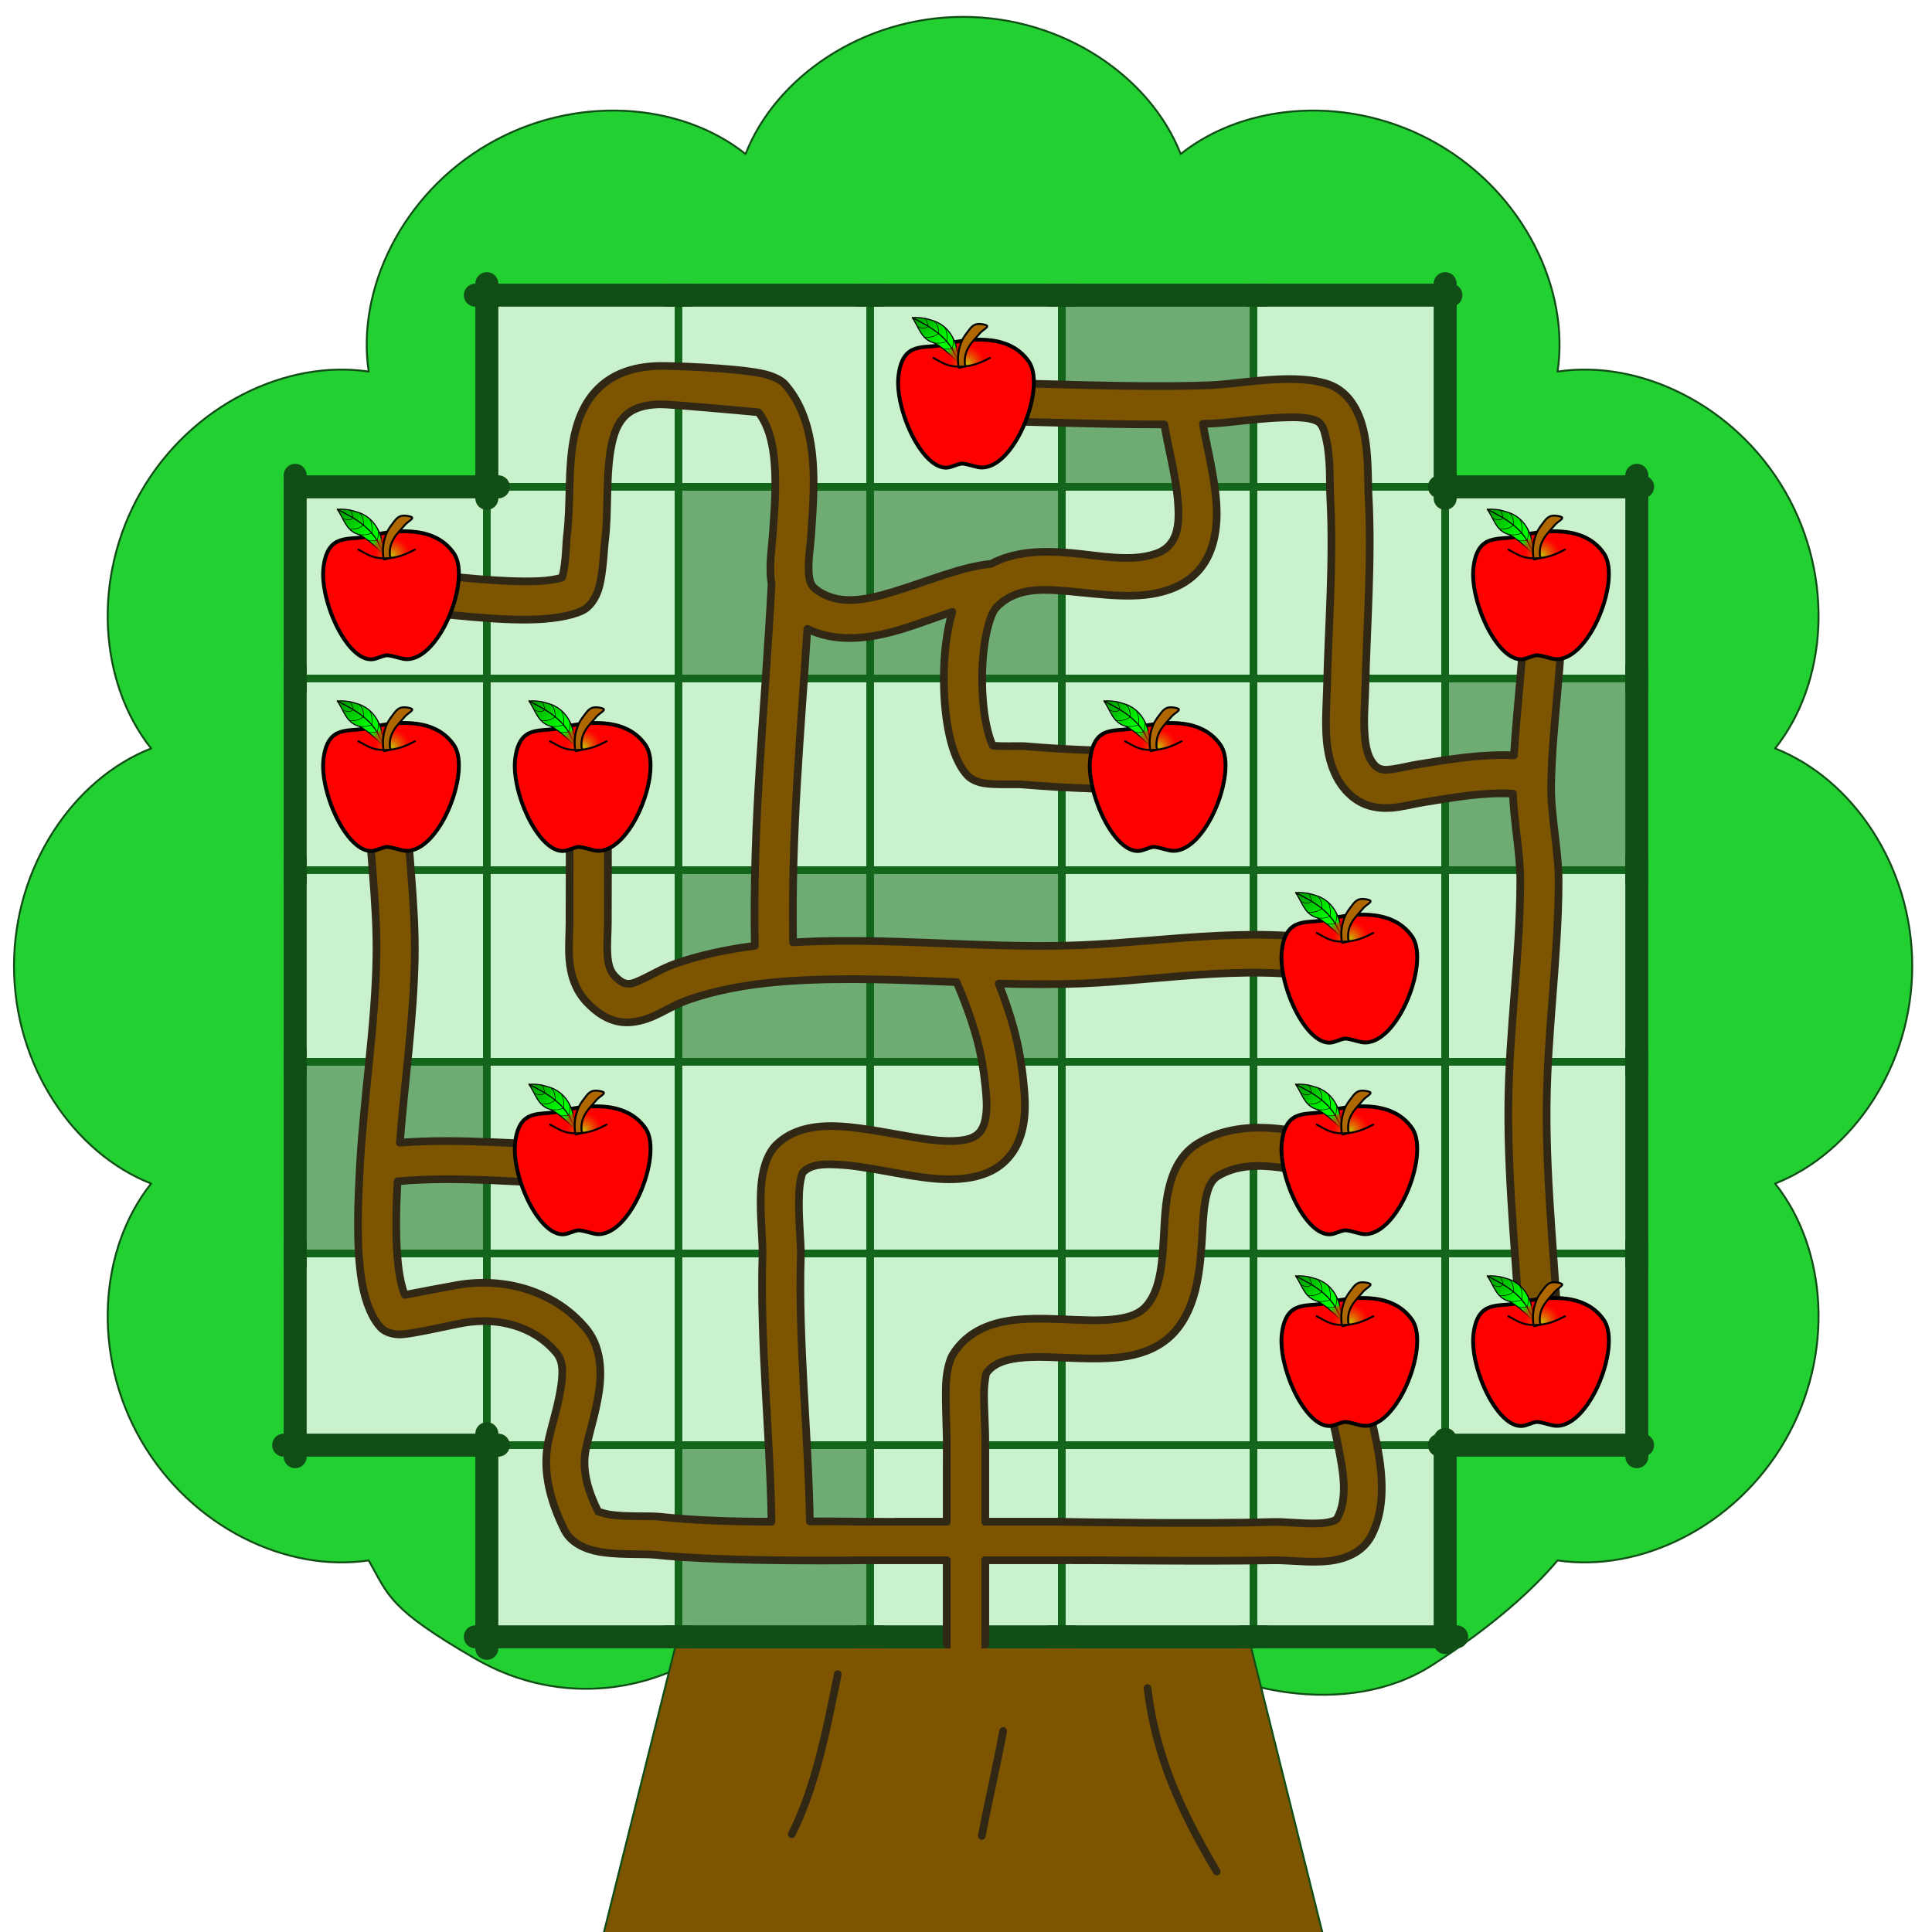 <?xml version="1.0" encoding="UTF-8" standalone="no"?> <svg xmlns="http://www.w3.org/2000/svg" xmlns:xlink="http://www.w3.org/1999/xlink" xmlns:serif="http://www.serif.com/" width="100%" height="100%" viewBox="0 0 504 504" version="1.1" xml:space="preserve" style="fill-rule:evenodd;clip-rule:evenodd;stroke-linecap:round;stroke-linejoin:round;stroke-miterlimit:1.5;"><rect id="Artboard1" x="0" y="0" width="504" height="504" style="fill:none;"></rect><clipPath id="_clip1"><rect x="0" y="0" width="504" height="504"></rect></clipPath><g clip-path="url(#_clip1)"><path d="M194.493,40.179c7.88,-20.102 30.609,-35.776 56.757,-35.776c26.148,-0 48.877,15.674 56.757,35.776c16.876,-13.468 44.397,-15.679 67.042,-2.605c22.645,13.074 34.491,38.014 31.265,59.362c21.348,-3.226 46.288,8.62 59.362,31.265c13.074,22.645 10.863,50.166 -2.605,67.042c20.102,7.88 35.776,30.609 35.776,56.757c0,26.148 -15.674,48.877 -35.776,56.757c13.468,16.876 15.679,44.397 2.605,67.042c-13.074,22.645 -38.014,34.491 -59.362,31.265c-5.916,7.068 -16.202,16.712 -32.705,27.329c-21.991,14.148 -54.446,6.992 -71.321,-6.476c-7.881,20.101 -30.61,35.776 -56.758,35.776c-26.148,0 -48.877,-15.675 -56.757,-35.776c-16.875,13.468 -42.128,17.862 -64.773,4.788c-22.645,-13.074 -22.648,-16.51 -27.814,-25.641c-21.348,3.226 -46.288,-8.62 -59.362,-31.265c-13.074,-22.645 -10.863,-50.166 2.605,-67.042c-20.102,-7.88 -35.776,-30.609 -35.776,-56.757c-0,-26.148 15.674,-48.877 35.776,-56.757c-13.468,-16.876 -15.679,-44.397 -2.605,-67.042c13.074,-22.645 38.014,-34.491 59.362,-31.265c-3.226,-21.348 8.62,-46.288 31.265,-59.362c22.645,-13.074 50.166,-10.863 67.042,2.605Z" style="fill:#22d032;stroke:#104e16;stroke-width:0.5px;"></path><path d="M350.5,526.25l-198.5,-0l49.625,-198.5l99.25,0l49.625,198.5Z" style="fill:#7d5400;"></path><clipPath id="_clip2"><path d="M350.5,526.25l-198.5,-0l49.625,-198.5l99.25,0l49.625,198.5Z"></path></clipPath><g clip-path="url(#_clip2)"><path d="M218.544,436.759c-2.706,13.488 -5.728,29.378 -12,41.743" style="fill:none;stroke:#302715;stroke-width:2px;"></path><path d="M299.351,440.354c2.191,18.252 8.915,32.404 18.049,47.866" style="fill:none;stroke:#302715;stroke-width:2px;"></path><path d="M261.695,451.557c-1.679,9.161 -3.858,18.211 -5.564,27.37" style="fill:none;stroke:#302715;stroke-width:2px;"></path></g><path d="M350.5,526.25l-198.5,-0l49.625,-198.5l99.25,0l49.625,198.5Z" style="fill:none;stroke:#104e16;stroke-width:0.5px;"></path><g id="Tree-Grid-7x7" serif:id="Tree Grid 7x7"><g id="Grid"><rect x="77" y="127" width="50" height="50" style="fill:#c9f1cc;fill-rule:nonzero;stroke:#12651a;stroke-width:2px;stroke-linecap:butt;stroke-linejoin:miter;stroke-miterlimit:10;"></rect><rect x="77" y="177" width="50" height="50" style="fill:#c9f1cc;fill-rule:nonzero;stroke:#12651a;stroke-width:2px;stroke-linecap:butt;stroke-linejoin:miter;stroke-miterlimit:10;"></rect><rect x="77" y="227" width="50" height="50" style="fill:#c9f1cc;fill-rule:nonzero;stroke:#12651a;stroke-width:2px;stroke-linecap:butt;stroke-linejoin:miter;stroke-miterlimit:10;"></rect><rect x="77" y="277" width="50" height="50" style="fill:#6eac73;fill-rule:nonzero;stroke:#12651a;stroke-width:2px;stroke-linecap:butt;stroke-linejoin:miter;stroke-miterlimit:10;"></rect><rect x="77" y="327" width="50" height="50" style="fill:#c9f1cc;fill-rule:nonzero;stroke:#12651a;stroke-width:2px;stroke-linecap:butt;stroke-linejoin:miter;stroke-miterlimit:10;"></rect><rect x="127" y="77" width="50" height="50" style="fill:#c9f1cc;fill-rule:nonzero;stroke:#12651a;stroke-width:2px;stroke-linecap:butt;stroke-linejoin:miter;stroke-miterlimit:10;"></rect><rect x="127" y="127" width="50" height="50" style="fill:#c9f1cc;fill-rule:nonzero;stroke:#12651a;stroke-width:2px;stroke-linecap:butt;stroke-linejoin:miter;stroke-miterlimit:10;"></rect><rect x="127" y="177" width="50" height="50" style="fill:#c9f1cc;fill-rule:nonzero;stroke:#12651a;stroke-width:2px;stroke-linecap:butt;stroke-linejoin:miter;stroke-miterlimit:10;"></rect><rect x="127" y="227" width="50" height="50" style="fill:#c9f1cc;fill-rule:nonzero;stroke:#12651a;stroke-width:2px;stroke-linecap:butt;stroke-linejoin:miter;stroke-miterlimit:10;"></rect><rect x="127" y="277" width="50" height="50" style="fill:#c9f1cc;fill-rule:nonzero;stroke:#12651a;stroke-width:2px;stroke-linecap:butt;stroke-linejoin:miter;stroke-miterlimit:10;"></rect><rect x="127" y="327" width="50" height="50" style="fill:#c9f1cc;fill-rule:nonzero;stroke:#12651a;stroke-width:2px;stroke-linecap:butt;stroke-linejoin:miter;stroke-miterlimit:10;"></rect><rect x="127" y="377" width="50" height="50" style="fill:#c9f1cc;fill-rule:nonzero;stroke:#12651a;stroke-width:2px;stroke-linecap:butt;stroke-linejoin:miter;stroke-miterlimit:10;"></rect><rect x="177" y="77" width="50" height="50" style="fill:#c9f1cc;fill-rule:nonzero;stroke:#12651a;stroke-width:2px;stroke-linecap:butt;stroke-linejoin:miter;stroke-miterlimit:10;"></rect><rect x="177" y="127" width="50" height="50" style="fill:#6eac73;fill-rule:nonzero;stroke:#12651a;stroke-width:2px;stroke-linecap:butt;stroke-linejoin:miter;stroke-miterlimit:10;"></rect><rect x="177" y="177" width="50" height="50" style="fill:#c9f1cc;fill-rule:nonzero;stroke:#12651a;stroke-width:2px;stroke-linecap:butt;stroke-linejoin:miter;stroke-miterlimit:10;"></rect><rect x="177" y="227" width="50" height="50" style="fill:#6eac73;fill-rule:nonzero;stroke:#12651a;stroke-width:2px;stroke-linecap:butt;stroke-linejoin:miter;stroke-miterlimit:10;"></rect><rect x="177" y="277" width="50" height="50" style="fill:#c9f1cc;fill-rule:nonzero;stroke:#12651a;stroke-width:2px;stroke-linecap:butt;stroke-linejoin:miter;stroke-miterlimit:10;"></rect><rect x="177" y="327" width="50" height="50" style="fill:#c9f1cc;fill-rule:nonzero;stroke:#12651a;stroke-width:2px;stroke-linecap:butt;stroke-linejoin:miter;stroke-miterlimit:10;"></rect><rect x="177" y="377" width="50" height="50" style="fill:#6eac73;fill-rule:nonzero;stroke:#12651a;stroke-width:2px;stroke-linecap:butt;stroke-linejoin:miter;stroke-miterlimit:10;"></rect><rect x="227" y="77" width="50" height="50" style="fill:#c9f1cc;fill-rule:nonzero;stroke:#12651a;stroke-width:2px;stroke-linecap:butt;stroke-linejoin:miter;stroke-miterlimit:10;"></rect><rect x="227" y="127" width="50" height="50" style="fill:#6eac73;fill-rule:nonzero;stroke:#12651a;stroke-width:2px;stroke-linecap:butt;stroke-linejoin:miter;stroke-miterlimit:10;"></rect><rect x="227" y="177" width="50" height="50" style="fill:#c9f1cc;fill-rule:nonzero;stroke:#12651a;stroke-width:2px;stroke-linecap:butt;stroke-linejoin:miter;stroke-miterlimit:10;"></rect><rect x="227" y="227" width="50" height="50" style="fill:#6eac73;fill-rule:nonzero;stroke:#12651a;stroke-width:2px;stroke-linecap:butt;stroke-linejoin:miter;stroke-miterlimit:10;"></rect><rect x="227" y="277" width="50" height="50" style="fill:#c9f1cc;fill-rule:nonzero;stroke:#12651a;stroke-width:2px;stroke-linecap:butt;stroke-linejoin:miter;stroke-miterlimit:10;"></rect><rect x="227" y="327" width="50" height="50" style="fill:#c9f1cc;fill-rule:nonzero;stroke:#12651a;stroke-width:2px;stroke-linecap:butt;stroke-linejoin:miter;stroke-miterlimit:10;"></rect><rect x="227" y="377" width="50" height="50" style="fill:#c9f1cc;fill-rule:nonzero;stroke:#12651a;stroke-width:2px;stroke-linecap:butt;stroke-linejoin:miter;stroke-miterlimit:10;"></rect><rect x="277" y="77" width="50" height="50" style="fill:#6eac73;fill-rule:nonzero;stroke:#12651a;stroke-width:2px;stroke-linecap:butt;stroke-linejoin:miter;stroke-miterlimit:10;"></rect><rect x="277" y="127" width="50" height="50" style="fill:#c9f1cc;fill-rule:nonzero;stroke:#12651a;stroke-width:2px;stroke-linecap:butt;stroke-linejoin:miter;stroke-miterlimit:10;"></rect><rect x="277" y="177" width="50" height="50" style="fill:#c9f1cc;fill-rule:nonzero;stroke:#12651a;stroke-width:2px;stroke-linecap:butt;stroke-linejoin:miter;stroke-miterlimit:10;"></rect><rect x="277" y="227" width="50" height="50" style="fill:#c9f1cc;fill-rule:nonzero;stroke:#12651a;stroke-width:2px;stroke-linecap:butt;stroke-linejoin:miter;stroke-miterlimit:10;"></rect><rect x="277" y="277" width="50" height="50" style="fill:#c9f1cc;fill-rule:nonzero;stroke:#12651a;stroke-width:2px;stroke-linecap:butt;stroke-linejoin:miter;stroke-miterlimit:10;"></rect><rect x="277" y="327" width="50" height="50" style="fill:#c9f1cc;fill-rule:nonzero;stroke:#12651a;stroke-width:2px;stroke-linecap:butt;stroke-linejoin:miter;stroke-miterlimit:10;"></rect><rect x="277" y="377" width="50" height="50" style="fill:#c9f1cc;fill-rule:nonzero;stroke:#12651a;stroke-width:2px;stroke-linecap:butt;stroke-linejoin:miter;stroke-miterlimit:10;"></rect><rect x="327" y="77" width="50" height="50" style="fill:#c9f1cc;fill-rule:nonzero;stroke:#12651a;stroke-width:2px;stroke-linecap:butt;stroke-linejoin:miter;stroke-miterlimit:10;"></rect><rect x="327" y="127" width="50" height="50" style="fill:#c9f1cc;fill-rule:nonzero;stroke:#12651a;stroke-width:2px;stroke-linecap:butt;stroke-linejoin:miter;stroke-miterlimit:10;"></rect><rect x="327" y="177" width="50" height="50" style="fill:#c9f1cc;fill-rule:nonzero;stroke:#12651a;stroke-width:2px;stroke-linecap:butt;stroke-linejoin:miter;stroke-miterlimit:10;"></rect><rect x="327" y="227" width="50" height="50" style="fill:#c9f1cc;fill-rule:nonzero;stroke:#12651a;stroke-width:2px;stroke-linecap:butt;stroke-linejoin:miter;stroke-miterlimit:10;"></rect><rect x="327" y="277" width="50" height="50" style="fill:#c9f1cc;fill-rule:nonzero;stroke:#12651a;stroke-width:2px;stroke-linecap:butt;stroke-linejoin:miter;stroke-miterlimit:10;"></rect><rect x="327" y="327" width="50" height="50" style="fill:#c9f1cc;fill-rule:nonzero;stroke:#12651a;stroke-width:2px;stroke-linecap:butt;stroke-linejoin:miter;stroke-miterlimit:10;"></rect><rect x="327" y="377" width="50" height="50" style="fill:#c9f1cc;fill-rule:nonzero;stroke:#12651a;stroke-width:2px;stroke-linecap:butt;stroke-linejoin:miter;stroke-miterlimit:10;"></rect><rect x="377" y="127" width="50" height="50" style="fill:#c9f1cc;fill-rule:nonzero;stroke:#12651a;stroke-width:2px;stroke-linecap:butt;stroke-linejoin:miter;stroke-miterlimit:10;"></rect><rect x="377" y="177" width="50" height="50" style="fill:#6eac73;fill-rule:nonzero;stroke:#12651a;stroke-width:2px;stroke-linecap:butt;stroke-linejoin:miter;stroke-miterlimit:10;"></rect><rect x="377" y="227" width="50" height="50" style="fill:#c9f1cc;fill-rule:nonzero;stroke:#12651a;stroke-width:2px;stroke-linecap:butt;stroke-linejoin:miter;stroke-miterlimit:10;"></rect><rect x="377" y="277" width="50" height="50" style="fill:#c9f1cc;fill-rule:nonzero;stroke:#12651a;stroke-width:2px;stroke-linecap:butt;stroke-linejoin:miter;stroke-miterlimit:10;"></rect><rect x="377" y="327" width="50" height="50" style="fill:#c9f1cc;fill-rule:nonzero;stroke:#12651a;stroke-width:2px;stroke-linecap:butt;stroke-linejoin:miter;stroke-miterlimit:10;"></rect></g><g id="Border"><path d="M77,174l0,56" style="fill:none;fill-rule:nonzero;stroke:#104e16;stroke-width:6px;stroke-linecap:butt;stroke-linejoin:miter;stroke-miterlimit:10;"></path><path d="M127,374l0,56" style="fill:none;fill-rule:nonzero;stroke:#104e16;stroke-width:6px;stroke-linecap:butt;stroke-linejoin:miter;stroke-miterlimit:10;"></path><path d="M77,124l0,56" style="fill:none;fill-rule:nonzero;stroke:#104e16;stroke-width:6px;stroke-linecap:butt;stroke-linejoin:miter;stroke-miterlimit:10;"></path><path d="M77,224l0,56" style="fill:none;fill-rule:nonzero;stroke:#104e16;stroke-width:6px;stroke-linecap:butt;stroke-linejoin:miter;stroke-miterlimit:10;"></path><path d="M127,74l-0,56" style="fill:none;fill-rule:nonzero;stroke:#104e16;stroke-width:6px;stroke-linecap:butt;stroke-linejoin:miter;stroke-miterlimit:10;"></path><path d="M377,375.5l-0,53" style="fill:none;fill-rule:nonzero;stroke:#104e16;stroke-width:6px;stroke-linecap:butt;stroke-linejoin:miter;stroke-miterlimit:10;"></path><path d="M427,124l-0,56" style="fill:none;fill-rule:nonzero;stroke:#104e16;stroke-width:6px;stroke-linecap:butt;stroke-linejoin:miter;stroke-miterlimit:10;"></path><path d="M427,224l-0,56" style="fill:none;fill-rule:nonzero;stroke:#104e16;stroke-width:6px;stroke-linecap:butt;stroke-linejoin:miter;stroke-miterlimit:10;"></path><path d="M77,274l0,56" style="fill:none;fill-rule:nonzero;stroke:#104e16;stroke-width:6px;stroke-linecap:butt;stroke-linejoin:miter;stroke-miterlimit:10;"></path><path d="M77,324l0,56" style="fill:none;fill-rule:nonzero;stroke:#104e16;stroke-width:6px;stroke-linecap:butt;stroke-linejoin:miter;stroke-miterlimit:10;"></path><path d="M427,174l0,56" style="fill:none;fill-rule:nonzero;stroke:#104e16;stroke-width:6px;stroke-linecap:butt;stroke-linejoin:miter;stroke-miterlimit:10;"></path><path d="M427,274l0,56" style="fill:none;fill-rule:nonzero;stroke:#104e16;stroke-width:6px;stroke-linecap:butt;stroke-linejoin:miter;stroke-miterlimit:10;"></path><path d="M427,324l0,56" style="fill:none;fill-rule:nonzero;stroke:#104e16;stroke-width:6px;stroke-linecap:butt;stroke-linejoin:miter;stroke-miterlimit:10;"></path><path d="M377,74l-0,56" style="fill:none;fill-rule:nonzero;stroke:#104e16;stroke-width:6px;stroke-linecap:butt;stroke-linejoin:miter;stroke-miterlimit:10;"></path><path d="M375.5,127l53,0" style="fill:none;fill-rule:nonzero;stroke:#104e16;stroke-width:6px;stroke-linecap:butt;stroke-linejoin:miter;stroke-miterlimit:10;"></path><path d="M224,77l56,0" style="fill:none;fill-rule:nonzero;stroke:#104e16;stroke-width:6px;stroke-linecap:butt;stroke-linejoin:miter;stroke-miterlimit:10;"></path><path d="M124,77l56,0" style="fill:none;fill-rule:nonzero;stroke:#104e16;stroke-width:6px;stroke-linecap:butt;stroke-linejoin:miter;stroke-miterlimit:10;"></path><path d="M174,77l56,0" style="fill:none;fill-rule:nonzero;stroke:#104e16;stroke-width:6px;stroke-linecap:butt;stroke-linejoin:miter;stroke-miterlimit:10;"></path><path d="M274,77l56,0" style="fill:none;fill-rule:nonzero;stroke:#104e16;stroke-width:6px;stroke-linecap:butt;stroke-linejoin:miter;stroke-miterlimit:10;"></path><path d="M325.5,77l53,0" style="fill:none;fill-rule:nonzero;stroke:#104e16;stroke-width:6px;stroke-linecap:butt;stroke-linejoin:miter;stroke-miterlimit:10;"></path><path d="M324,427l56,0" style="fill:none;fill-rule:nonzero;stroke:#104e16;stroke-width:6px;stroke-linecap:butt;stroke-linejoin:miter;stroke-miterlimit:10;"></path><path d="M124,427l56,-0" style="fill:none;fill-rule:nonzero;stroke:#104e16;stroke-width:6px;stroke-linecap:butt;stroke-linejoin:miter;stroke-miterlimit:10;"></path><path d="M174,427l56,-0" style="fill:none;fill-rule:nonzero;stroke:#104e16;stroke-width:6px;stroke-linecap:butt;stroke-linejoin:miter;stroke-miterlimit:10;"></path><path d="M274,427l56,-0" style="fill:none;fill-rule:nonzero;stroke:#104e16;stroke-width:6px;stroke-linecap:butt;stroke-linejoin:miter;stroke-miterlimit:10;"></path><path d="M77,127l53,0" style="fill:none;fill-rule:nonzero;stroke:#104e16;stroke-width:6px;stroke-linecap:butt;stroke-linejoin:miter;stroke-miterlimit:10;"></path><path d="M74,377l56,0" style="fill:none;fill-rule:nonzero;stroke:#104e16;stroke-width:6px;stroke-linecap:butt;stroke-linejoin:miter;stroke-miterlimit:10;"></path><path d="M224,427l56,-0" style="fill:none;fill-rule:nonzero;stroke:#104e16;stroke-width:6px;stroke-linecap:butt;stroke-linejoin:miter;stroke-miterlimit:10;"></path><path d="M375.5,377l53,-0" style="fill:none;fill-rule:nonzero;stroke:#104e16;stroke-width:6px;stroke-linecap:butt;stroke-linejoin:miter;stroke-miterlimit:10;"></path></g><path d="M227,407c0,0 -36.909,0.634 -56.182,-1.399c-2.979,-0.314 -10.635,0.178 -15.771,-1.067c-3.807,-0.923 -6.521,-2.873 -7.743,-5.311c-3.551,-7.085 -5.883,-15.059 -4.307,-23c0.745,-3.757 2.449,-8.824 3.245,-13.807c0.564,-3.531 0.934,-7.063 -1.08,-9.482c-5.895,-7.078 -15.367,-9.345 -24.062,-7.871c-3.223,0.546 -12.008,2.628 -15.832,2.998c-3.224,0.313 -5.203,-0.977 -5.783,-1.568c-2.372,-2.413 -4.121,-6.63 -5.034,-11.783c-1.707,-9.628 -0.937,-22.873 -0.654,-28.753c0.04,-0.823 0.084,-1.646 0.132,-2.469c0.003,-0.07 0.007,-0.14 0.012,-0.21c1.056,-17.872 3.94,-35.732 4.254,-53.552c0.259,-14.688 -2.053,-29.482 -2.3,-44.209c-0.046,-2.76 2.157,-5.037 4.916,-5.083c2.759,-0.047 5.037,2.156 5.083,4.915c0.248,14.842 2.56,29.751 2.299,44.553c-0.282,16.038 -2.625,32.109 -3.874,48.191c16.317,-1.276 32.462,0.692 48.873,0.729c2.76,0.006 4.995,2.251 4.989,5.011c-0.006,2.759 -2.252,4.995 -5.011,4.989c-16.611,-0.038 -32.942,-2.178 -49.471,-0.646c-0.257,5.095 -0.657,13.608 0.087,21.013c0.254,2.528 0.637,4.918 1.241,6.945c0.178,0.599 0.36,1.163 0.569,1.672c3.497,-0.675 11.285,-2.171 13.832,-2.603c12.119,-2.054 25.201,1.466 33.418,11.332c3.105,3.728 4.077,8.688 3.68,14.033c-0.458,6.157 -2.783,12.875 -3.72,17.601c-1.109,5.586 0.761,11.135 3.227,16.149c0.471,0.159 2.025,0.667 3.109,0.816c4.634,0.635 10.308,0.267 12.725,0.522c10.062,1.061 19.733,1.296 29.395,1.301c-0.366,-22.92 -3.054,-46.954 -2.351,-69.715c0.119,-3.851 -0.988,-12.736 -0.2,-19.242c0.486,-4.02 1.79,-7.295 3.665,-9.214c3.278,-3.354 7.99,-4.885 13.627,-5.012c6.535,-0.148 14.515,1.611 22.083,2.862c4.364,0.721 8.568,1.276 12.15,0.916c1.876,-0.189 3.55,-0.592 4.795,-1.652c1.18,-1.005 1.842,-2.585 2.159,-4.777c0.374,-2.586 0.128,-5.104 -0.134,-7.694c-0.434,-4.293 -1.15,-8.537 -2.296,-12.696c-1.352,-4.906 -3.187,-9.803 -5.208,-14.528c-14.501,-0.571 -29.001,-1.252 -43.488,-0.292c-1.176,0.077 -2.355,0.169 -3.536,0.276c-0.047,0.004 -0.095,0.008 -0.142,0.013c-7.734,0.707 -15.527,2.077 -22.852,4.624c-3.953,1.374 -7.404,3.813 -10.793,4.942c-5.042,1.681 -10.042,1.57 -15.574,-4.207c-3.086,-3.222 -4.328,-7.21 -4.654,-11.478c-0.246,-3.225 0.07,-6.616 0.054,-9.716c-0.06,-11.872 0.369,-23.95 -0.686,-35.78c-0.245,-2.749 1.788,-5.179 4.536,-5.424c2.749,-0.245 5.18,1.787 5.425,4.536c1.079,12.107 0.663,24.467 0.725,36.617c0.015,2.873 -0.311,6.017 -0.083,9.006c0.149,1.948 0.496,3.852 1.905,5.323c0.973,1.016 1.833,1.664 2.736,1.895c1.366,0.349 2.639,-0.26 3.998,-0.878c2.86,-1.301 5.831,-3.135 9.127,-4.282c6.644,-2.31 13.633,-3.762 20.649,-4.641c-0.585,-33.6 2.568,-60.394 4.378,-94.393c-0.037,-0.214 -0.071,-0.43 -0.102,-0.647c-0.59,-4.158 0.19,-8.898 0.446,-12.701c0.361,-5.358 0.934,-11.817 0.443,-18.01c-0.394,-4.98 -1.413,-9.815 -4.221,-13.439c-2.672,-0.25 -22.996,-2.146 -25.764,-2.08c-4.088,0.098 -6.967,1.064 -8.916,2.912c-1.984,1.883 -2.96,4.537 -3.586,7.472c-1.672,7.843 -0.77,17.523 -1.759,25.129c-0.257,1.979 -0.463,8.008 -1.451,11.879c-0.878,3.447 -2.766,5.641 -4.423,6.42c-3.232,1.518 -8.239,2.273 -14.052,2.354c-11.704,0.161 -27.084,-2.133 -34.977,-2.719c-2.752,-0.204 -4.821,-2.605 -4.616,-5.357c0.204,-2.752 2.604,-4.82 5.356,-4.615c6.639,0.493 18.673,2.238 29.208,2.625c5.469,0.201 10.49,0.163 13.758,-0.917c1.022,-3.24 1.043,-9.129 1.281,-10.959c1.02,-7.849 0.17,-17.832 1.895,-25.924c1.072,-5.033 3.081,-9.414 6.483,-12.642c3.439,-3.263 8.345,-5.483 15.56,-5.655c2.931,-0.07 19.139,0.442 26.619,1.9c3.34,0.652 5.492,1.945 6.268,2.822c3.783,4.27 5.862,9.795 6.813,15.793c1.254,7.907 0.532,16.662 0.058,23.684c-0.185,2.753 -0.763,6.069 -0.645,9.189c0.022,0.573 0.055,1.145 0.137,1.695c0.085,0.279 0.145,0.568 0.18,0.865c0.231,0.837 0.639,1.589 1.374,2.169c5.762,4.548 12.974,3.014 20.272,0.824c8.872,-2.662 17.91,-6.607 25.628,-7.321c6.179,-3.289 13.394,-3.499 20.867,-2.832c7.647,0.682 15.553,2.453 22.145,0.172c5.79,-2.003 6.19,-7.573 5.737,-13.421c-0.536,-6.91 -2.599,-14.407 -3.572,-20.294c-17.442,0.067 -34.827,-0.821 -52.302,-0.937c-2.759,-0.019 -4.985,-2.274 -4.967,-5.033c0.019,-2.76 2.274,-4.985 5.034,-4.967c21.472,0.143 42.808,1.47 64.283,0.712c4.141,-0.146 11.53,-1.311 18.234,-1.558c5.369,-0.198 10.351,0.278 13.59,1.75c4.2,1.909 6.879,6.249 8.122,11.656c1.353,5.888 1.085,13.066 1.293,16.859c0.919,16.8 -0.461,33.82 -0.85,50.615c-0.08,3.454 -0.476,7.744 -0.164,11.852c0.232,3.053 0.746,6.051 2.736,8.073c1.332,1.353 3.003,1.142 4.678,0.904c2.14,-0.305 4.342,-0.896 6.497,-1.243c8.228,-1.324 16.669,-2.742 25.037,-2.349c0.801,-13.65 2.793,-27.213 2.669,-40.941c-0.025,-2.76 2.195,-5.02 4.954,-5.045c2.76,-0.026 5.021,2.195 5.046,4.954c0.146,16.186 -2.614,32.146 -2.962,48.283c-0.186,8.634 1.982,17.233 1.945,25.894c-0.081,19.355 -2.924,38.648 -3.12,58.025c-0.217,21.451 2.403,42.58 3.265,63.981c0.111,2.757 -2.037,5.086 -4.795,5.197c-2.757,0.111 -5.086,-2.037 -5.197,-4.794c-0.869,-21.57 -3.491,-42.865 -3.273,-64.485c0.196,-19.358 3.039,-38.63 3.12,-57.966c0.033,-7.732 -1.667,-15.414 -1.922,-23.116c-7.743,-0.43 -15.559,1.009 -23.179,2.235c-2.89,0.465 -5.866,1.305 -8.684,1.479c-4.085,0.253 -7.901,-0.64 -11.206,-3.998c-2.95,-2.997 -4.553,-6.997 -5.244,-11.397c-0.832,-5.291 -0.304,-11.199 -0.198,-15.775c0.383,-16.537 1.767,-33.295 0.862,-49.837c-0.187,-3.41 0.163,-9.871 -1.054,-15.165c-0.473,-2.059 -0.914,-4.065 -2.514,-4.792c-2.157,-0.981 -5.508,-0.992 -9.084,-0.861c-6.71,0.247 -14.105,1.413 -18.25,1.559c-0.776,0.027 -1.551,0.052 -2.327,0.074c1.269,7.412 3.988,17.119 3.564,25.159c-0.439,8.334 -3.766,15.131 -12.532,18.164c-7.83,2.709 -17.22,1.147 -26.304,0.337c-5.603,-0.499 -11.121,-0.796 -15.662,1.893c-0.142,0.099 -0.289,0.19 -0.442,0.274c-0.838,0.541 -1.641,1.189 -2.402,1.964c-0.956,0.972 -1.574,2.628 -2.136,4.584c-1.141,3.969 -1.667,9.059 -1.672,14.124c-0.005,5.083 0.516,10.147 1.575,14.043c0.365,1.343 0.738,2.53 1.225,3.422c0.554,0.046 1.293,0.099 1.886,0.113c2.722,0.065 5.661,-0.039 6.424,0.027c11.749,1.022 23.565,1.334 35.357,1.364c2.76,0.008 4.994,2.254 4.987,5.013c-0.007,2.76 -2.253,4.994 -5.013,4.987c-12.072,-0.031 -24.168,-0.355 -36.197,-1.401c-1.121,-0.098 -6.978,0.173 -9.854,-0.314c-2.143,-0.362 -3.553,-1.3 -4.226,-2.015c-1.687,-1.793 -3.204,-4.768 -4.238,-8.572c-1.259,-4.629 -1.932,-10.639 -1.926,-16.677c0.006,-6.055 0.698,-12.132 2.061,-16.877c0.053,-0.183 0.107,-0.364 0.161,-0.543c-5.979,1.98 -12.283,4.557 -18.372,5.853c-6.904,1.471 -13.542,1.464 -19.449,-1.419c-1.793,28.419 -4.189,52.519 -3.724,81.779c15.241,-0.895 30.494,-0.051 45.749,0.514c0.287,-0.014 0.572,-0.003 0.854,0.031c9.471,0.344 18.942,0.565 28.41,0.182c22.881,-0.927 49.118,-5.739 71.903,0.234c2.669,0.7 4.268,3.436 3.568,6.105c-0.699,2.669 -3.435,4.268 -6.104,3.569c-21.853,-5.73 -47.017,-0.806 -68.962,0.084c-7.261,0.294 -14.522,0.23 -21.784,0.027c1.486,3.78 2.819,7.632 3.882,11.488c1.295,4.701 2.114,9.496 2.604,14.347c0.345,3.411 0.575,6.726 0.082,10.131c-0.797,5.509 -3.096,9.094 -6.182,11.452c-4.143,3.164 -10.139,4.047 -16.993,3.474c-8.102,-0.678 -17.598,-3.298 -25.462,-3.675c-3.653,-0.176 -6.906,-0.092 -8.923,1.971c-0.317,0.324 -0.398,0.874 -0.545,1.467c-0.32,1.294 -0.467,2.813 -0.536,4.416c-0.25,5.868 0.56,12.679 0.46,15.891c-0.699,22.643 1.984,46.55 2.355,69.353c7.176,-0.063 14.397,0.022 21.882,0.294c0.286,0.01 0.567,-0.249 0.839,-0.197l13.018,0l0,-14.503c0.292,-3.182 -0.388,-13.459 -0.265,-20.456c0.073,-4.098 0.973,-7.301 1.796,-8.634c3.069,-4.975 7.791,-7.557 13.52,-8.669c4.648,-0.901 10.031,-0.786 15.47,-0.558c4.73,0.198 9.508,0.483 13.738,-0.08c3.171,-0.422 6.021,-1.262 7.925,-3.562c2.359,-2.848 3.253,-6.537 3.773,-10.379c0.639,-4.723 0.646,-9.695 1.051,-14.19c0.711,-7.887 2.921,-14.385 8.615,-17.778c6.715,-4.002 14.445,-4.577 22.26,-3.568c6.859,0.886 13.772,2.992 19.868,4.439c2.685,0.637 4.347,3.335 3.71,6.02c-0.637,2.685 -3.334,4.347 -6.019,3.71c-5.783,-1.373 -12.334,-3.41 -18.84,-4.251c-5.552,-0.717 -11.089,-0.603 -15.859,2.24c-1.624,0.968 -2.365,2.642 -2.889,4.562c-0.803,2.94 -0.993,6.42 -1.191,10.046c-0.495,9.08 -1.214,18.81 -6.777,25.527c-2.868,3.463 -6.713,5.496 -11.213,6.54c-5.484,1.272 -12.065,0.987 -18.571,0.715c-4.621,-0.193 -9.198,-0.382 -13.147,0.384c-2.77,0.538 -5.206,1.541 -6.753,3.853c-0.072,0.444 -0.43,2.538 -0.48,4.139c-0.136,4.409 0.403,10.172 0.278,14.453l-0,5.298c0,0.067 0,0.135 -0,0.202l-0,14.5l13.909,0c0.029,-0 0.058,-0 0.087,0l6.004,0c0,0 36.411,0.639 54.961,0.044c3.218,-0.103 7.719,0.512 11.819,0.368c1.222,-0.043 2.4,-0.155 3.447,-0.449c0.703,-0.198 1.383,-0.403 1.706,-1.033c2.649,-5.153 1.556,-11.759 0.201,-18.494c-1.674,-8.324 -4.023,-16.831 -3.801,-23.875c0.086,-2.758 2.396,-4.927 5.154,-4.84c2.758,0.086 4.927,2.396 4.841,5.154c-0.245,7.794 3.133,17.495 4.496,26.557c1.107,7.361 0.945,14.346 -1.996,20.069c-2.033,3.955 -5.943,6.036 -10.821,6.675c-4.812,0.631 -10.725,-0.199 -14.725,-0.137c-20.693,0.321 -40.568,-0.061 -61.501,-0.039l-13.781,0l-0,20l-10,0l0,-20l-20,0Z" style="fill:#7d5400;stroke:#302715;stroke-width:2px;stroke-linecap:butt;stroke-miterlimit:2;"></path><g id="Trunk-Branch" serif:id="Trunk Branch"><path d="M247,407l-20,0l-0,-10l20,0l0,-20l10,0l0,20l20,0l-0,10l-20,0l0,22l-10,0l0,-22Z" style="fill:#7d5400;stroke:#302715;stroke-width:2px;stroke-linecap:butt;stroke-miterlimit:2;"></path><path d="M248,406l-22,0l-0,-7.96l22,0l0,-22.04l8,0l0,22.04l22,0l-0,7.96l-22,0l0,25l-8,0l0,-25Z" style="fill:#7d5400;"></path><path d="M248,406l-22,0l-0,-7.96l22,0l0,-22.04l8,0l0,22.04l22,0l-0,7.96l-22,0l0,25l-8,0l0,-25Zm2,0l-0,23l4,-0l0,-23c-0,-1.105 0.895,-2 2,-2l20,0l-0,-3.96l-20,0c-1.105,0 -2,-0.895 -2,-2l0,-20.04c0,0 -4,-0 -4,0l0,20.04c0,1.105 -0.895,2 -2,2l-20,0l0,3.96l20,0c1.105,-0 2,0.895 2,2Z" style="fill:#7d5400;"></path></g><g id="Apples"><g id="Apple"><path d="M245.766,89.965c-4.547,1.136 -10.231,-1.137 -11.367,7.957c-1.137,9.094 6.82,26.145 13.641,23.871c3.41,-1.136 2.273,-1.136 6.82,0c9.094,2.274 18.188,-20.234 13.641,-27.281c-4.547,-6.821 -13.641,-6.821 -22.735,-4.547Z" style="fill:#f00;fill-rule:nonzero;stroke:#000;stroke-width:1px;stroke-linecap:butt;stroke-linejoin:miter;stroke-miterlimit:4;"></path><g><path d="M249.855,94.292c0.178,-5.671 -2.697,-9.453 -6.402,-10.636c-1.481,-0.473 -2.963,-0.946 -5.463,-0.79c1.67,2.443 2.322,5.515 5.286,6.461c2.223,0.71 5.263,3.972 6.579,4.965Z" style="fill:url(#_Linear3);fill-rule:nonzero;stroke:#000;stroke-width:0.28px;stroke-linecap:butt;stroke-linejoin:miter;stroke-miterlimit:4;"></path><g><path d="M237.99,82.866c4.91,2.523 9.82,5.045 11.865,11.426" style="fill:none;fill-rule:nonzero;stroke:#000;stroke-width:0.28px;stroke-linecap:butt;stroke-linejoin:miter;stroke-miterlimit:4;"></path><g><path d="M241.222,82.972c0.538,0.363 0.714,1.345 0.937,2.18c-1.072,0.803 -1.684,0.417 -2.759,0.102" style="fill:none;fill-rule:nonzero;stroke:#000;stroke-width:0.14px;stroke-linecap:butt;stroke-linejoin:miter;stroke-miterlimit:4;"></path><path d="M243.75,83.751c0.964,1.071 1.039,1.859 1.097,3.214c-0.666,0.551 -2.005,1.293 -3.691,0.945" style="fill:none;fill-rule:nonzero;stroke:#000;stroke-width:0.14px;stroke-linecap:butt;stroke-linejoin:miter;stroke-miterlimit:4;"></path><path d="M246.492,85.39c0.52,0.93 0.661,2.788 0.533,3.702c-0.907,0.283 -2.267,0.708 -3.749,0.235" style="fill:none;fill-rule:nonzero;stroke:#000;stroke-width:0.14px;stroke-linecap:butt;stroke-linejoin:miter;stroke-miterlimit:4;"></path><path d="M248.551,88.148c0.428,1.473 -0.053,1.701 -0.089,2.835c-0.944,-0.111 -1.407,0.315 -2.444,-0.017" style="fill:none;fill-rule:nonzero;stroke:#000;stroke-width:0.14px;stroke-linecap:butt;stroke-linejoin:miter;stroke-miterlimit:4;"></path></g></g></g><path d="M243.493,93.375c1.136,-3.41 13.641,-4.547 14.777,-0c-3.41,1.137 -4.547,2.273 -7.957,2.273c-3.41,0 -4.547,-1.136 -6.82,-2.273Z" style="fill:url(#_Radial4);"></path><g><path d="M251.811,95.609l-1.696,0.361c-0.693,-3.729 0.457,-7.029 1.885,-8.837c1.427,-1.809 1.887,-3.129 4.836,-2.442c1.842,0.429 -0.415,1.21 -1.313,2.352c-1.428,1.809 -4.535,4.136 -3.712,8.566l0,-0Z" style="fill:#af6700;fill-rule:nonzero;stroke:#000;stroke-width:0.5px;stroke-linecap:butt;stroke-linejoin:bevel;stroke-miterlimit:4;"></path><path d="M258.27,93.375c-2.273,1.137 -4.547,2.273 -7.957,2.273c-3.41,0 -4.547,-1.136 -6.82,-2.273" style="fill:none;fill-rule:nonzero;stroke:#000;stroke-width:0.5px;stroke-miterlimit:4;"></path></g></g><g id="Apple1" serif:id="Apple"><path d="M95.766,139.965c-4.547,1.136 -10.231,-1.137 -11.367,7.957c-1.137,9.094 6.82,26.145 13.641,23.871c3.41,-1.136 2.273,-1.136 6.82,0c9.094,2.274 18.188,-20.234 13.641,-27.281c-4.547,-6.821 -13.641,-6.821 -22.735,-4.547Z" style="fill:#f00;fill-rule:nonzero;stroke:#000;stroke-width:1px;stroke-linecap:butt;stroke-linejoin:miter;stroke-miterlimit:4;"></path><g><path d="M99.855,144.292c0.178,-5.671 -2.697,-9.453 -6.402,-10.636c-1.481,-0.473 -2.963,-0.946 -5.463,-0.79c1.67,2.443 2.322,5.515 5.286,6.461c2.223,0.71 5.263,3.972 6.579,4.965Z" style="fill:url(#_Linear5);fill-rule:nonzero;stroke:#000;stroke-width:0.28px;stroke-linecap:butt;stroke-linejoin:miter;stroke-miterlimit:4;"></path><g><path d="M87.99,132.866c4.91,2.523 9.82,5.045 11.865,11.426" style="fill:none;fill-rule:nonzero;stroke:#000;stroke-width:0.28px;stroke-linecap:butt;stroke-linejoin:miter;stroke-miterlimit:4;"></path><g><path d="M91.222,132.972c0.538,0.363 0.714,1.345 0.937,2.18c-1.072,0.803 -1.684,0.417 -2.759,0.102" style="fill:none;fill-rule:nonzero;stroke:#000;stroke-width:0.14px;stroke-linecap:butt;stroke-linejoin:miter;stroke-miterlimit:4;"></path><path d="M93.75,133.751c0.964,1.071 1.039,1.859 1.097,3.214c-0.666,0.551 -2.005,1.293 -3.691,0.945" style="fill:none;fill-rule:nonzero;stroke:#000;stroke-width:0.14px;stroke-linecap:butt;stroke-linejoin:miter;stroke-miterlimit:4;"></path><path d="M96.492,135.39c0.52,0.93 0.661,2.788 0.533,3.702c-0.907,0.283 -2.267,0.708 -3.749,0.235" style="fill:none;fill-rule:nonzero;stroke:#000;stroke-width:0.14px;stroke-linecap:butt;stroke-linejoin:miter;stroke-miterlimit:4;"></path><path d="M98.551,138.148c0.428,1.473 -0.053,1.701 -0.089,2.835c-0.944,-0.111 -1.407,0.315 -2.444,-0.017" style="fill:none;fill-rule:nonzero;stroke:#000;stroke-width:0.14px;stroke-linecap:butt;stroke-linejoin:miter;stroke-miterlimit:4;"></path></g></g></g><path d="M93.493,143.375c1.136,-3.41 13.641,-4.547 14.777,-0c-3.41,1.137 -4.547,2.273 -7.957,2.273c-3.41,0 -4.547,-1.136 -6.82,-2.273Z" style="fill:url(#_Radial6);"></path><g><path d="M101.811,145.609l-1.696,0.361c-0.693,-3.729 0.457,-7.029 1.885,-8.837c1.427,-1.809 1.887,-3.129 4.836,-2.442c1.842,0.429 -0.415,1.21 -1.313,2.352c-1.428,1.809 -4.535,4.136 -3.712,8.566l0,-0Z" style="fill:#af6700;fill-rule:nonzero;stroke:#000;stroke-width:0.5px;stroke-linecap:butt;stroke-linejoin:bevel;stroke-miterlimit:4;"></path><path d="M108.27,143.375c-2.273,1.137 -4.547,2.273 -7.957,2.273c-3.41,0 -4.547,-1.136 -6.82,-2.273" style="fill:none;fill-rule:nonzero;stroke:#000;stroke-width:0.5px;stroke-miterlimit:4;"></path></g></g><g id="Apple2" serif:id="Apple"><path d="M95.766,189.965c-4.547,1.136 -10.231,-1.137 -11.367,7.957c-1.137,9.094 6.82,26.145 13.641,23.871c3.41,-1.136 2.273,-1.136 6.82,0c9.094,2.274 18.188,-20.234 13.641,-27.281c-4.547,-6.821 -13.641,-6.821 -22.735,-4.547Z" style="fill:#f00;fill-rule:nonzero;stroke:#000;stroke-width:1px;stroke-linecap:butt;stroke-linejoin:miter;stroke-miterlimit:4;"></path><g><path d="M99.855,194.292c0.178,-5.671 -2.697,-9.453 -6.402,-10.636c-1.481,-0.473 -2.963,-0.946 -5.463,-0.79c1.67,2.443 2.322,5.515 5.286,6.461c2.223,0.71 5.263,3.972 6.579,4.965Z" style="fill:url(#_Linear7);fill-rule:nonzero;stroke:#000;stroke-width:0.28px;stroke-linecap:butt;stroke-linejoin:miter;stroke-miterlimit:4;"></path><g><path d="M87.99,182.866c4.91,2.523 9.82,5.045 11.865,11.426" style="fill:none;fill-rule:nonzero;stroke:#000;stroke-width:0.28px;stroke-linecap:butt;stroke-linejoin:miter;stroke-miterlimit:4;"></path><g><path d="M91.222,182.972c0.538,0.363 0.714,1.345 0.937,2.18c-1.072,0.803 -1.684,0.417 -2.759,0.102" style="fill:none;fill-rule:nonzero;stroke:#000;stroke-width:0.14px;stroke-linecap:butt;stroke-linejoin:miter;stroke-miterlimit:4;"></path><path d="M93.75,183.751c0.964,1.071 1.039,1.859 1.097,3.214c-0.666,0.551 -2.005,1.293 -3.691,0.945" style="fill:none;fill-rule:nonzero;stroke:#000;stroke-width:0.14px;stroke-linecap:butt;stroke-linejoin:miter;stroke-miterlimit:4;"></path><path d="M96.492,185.39c0.52,0.93 0.661,2.788 0.533,3.702c-0.907,0.283 -2.267,0.708 -3.749,0.235" style="fill:none;fill-rule:nonzero;stroke:#000;stroke-width:0.14px;stroke-linecap:butt;stroke-linejoin:miter;stroke-miterlimit:4;"></path><path d="M98.551,188.148c0.428,1.473 -0.053,1.701 -0.089,2.835c-0.944,-0.111 -1.407,0.315 -2.444,-0.017" style="fill:none;fill-rule:nonzero;stroke:#000;stroke-width:0.14px;stroke-linecap:butt;stroke-linejoin:miter;stroke-miterlimit:4;"></path></g></g></g><path d="M93.493,193.375c1.136,-3.41 13.641,-4.547 14.777,-0c-3.41,1.137 -4.547,2.273 -7.957,2.273c-3.41,0 -4.547,-1.136 -6.82,-2.273Z" style="fill:url(#_Radial8);"></path><g><path d="M101.811,195.609l-1.696,0.361c-0.693,-3.729 0.457,-7.029 1.885,-8.837c1.427,-1.809 1.887,-3.129 4.836,-2.442c1.842,0.429 -0.415,1.21 -1.313,2.352c-1.428,1.809 -4.535,4.136 -3.712,8.566l0,-0Z" style="fill:#af6700;fill-rule:nonzero;stroke:#000;stroke-width:0.5px;stroke-linecap:butt;stroke-linejoin:bevel;stroke-miterlimit:4;"></path><path d="M108.27,193.375c-2.273,1.137 -4.547,2.273 -7.957,2.273c-3.41,0 -4.547,-1.136 -6.82,-2.273" style="fill:none;fill-rule:nonzero;stroke:#000;stroke-width:0.5px;stroke-miterlimit:4;"></path></g></g><g id="Apple3" serif:id="Apple"><path d="M145.766,189.965c-4.547,1.136 -10.231,-1.137 -11.367,7.957c-1.137,9.094 6.82,26.145 13.641,23.871c3.41,-1.136 2.273,-1.136 6.82,0c9.094,2.274 18.188,-20.234 13.641,-27.281c-4.547,-6.821 -13.641,-6.821 -22.735,-4.547Z" style="fill:#f00;fill-rule:nonzero;stroke:#000;stroke-width:1px;stroke-linecap:butt;stroke-linejoin:miter;stroke-miterlimit:4;"></path><g><path d="M149.855,194.292c0.178,-5.671 -2.697,-9.453 -6.402,-10.636c-1.481,-0.473 -2.963,-0.946 -5.463,-0.79c1.67,2.443 2.322,5.515 5.286,6.461c2.223,0.71 5.263,3.972 6.579,4.965Z" style="fill:url(#_Linear9);fill-rule:nonzero;stroke:#000;stroke-width:0.28px;stroke-linecap:butt;stroke-linejoin:miter;stroke-miterlimit:4;"></path><g><path d="M137.99,182.866c4.91,2.523 9.82,5.045 11.865,11.426" style="fill:none;fill-rule:nonzero;stroke:#000;stroke-width:0.28px;stroke-linecap:butt;stroke-linejoin:miter;stroke-miterlimit:4;"></path><g><path d="M141.222,182.972c0.538,0.363 0.714,1.345 0.937,2.18c-1.072,0.803 -1.684,0.417 -2.759,0.102" style="fill:none;fill-rule:nonzero;stroke:#000;stroke-width:0.14px;stroke-linecap:butt;stroke-linejoin:miter;stroke-miterlimit:4;"></path><path d="M143.75,183.751c0.964,1.071 1.039,1.859 1.097,3.214c-0.666,0.551 -2.005,1.293 -3.691,0.945" style="fill:none;fill-rule:nonzero;stroke:#000;stroke-width:0.14px;stroke-linecap:butt;stroke-linejoin:miter;stroke-miterlimit:4;"></path><path d="M146.492,185.39c0.52,0.93 0.661,2.788 0.533,3.702c-0.907,0.283 -2.267,0.708 -3.749,0.235" style="fill:none;fill-rule:nonzero;stroke:#000;stroke-width:0.14px;stroke-linecap:butt;stroke-linejoin:miter;stroke-miterlimit:4;"></path><path d="M148.551,188.148c0.428,1.473 -0.053,1.701 -0.089,2.835c-0.944,-0.111 -1.407,0.315 -2.444,-0.017" style="fill:none;fill-rule:nonzero;stroke:#000;stroke-width:0.14px;stroke-linecap:butt;stroke-linejoin:miter;stroke-miterlimit:4;"></path></g></g></g><path d="M143.493,193.375c1.136,-3.41 13.641,-4.547 14.777,-0c-3.41,1.137 -4.547,2.273 -7.957,2.273c-3.41,0 -4.547,-1.136 -6.82,-2.273Z" style="fill:url(#_Radial10);"></path><g><path d="M151.811,195.609l-1.696,0.361c-0.693,-3.729 0.457,-7.029 1.885,-8.837c1.427,-1.809 1.887,-3.129 4.836,-2.442c1.842,0.429 -0.415,1.21 -1.313,2.352c-1.428,1.809 -4.535,4.136 -3.712,8.566l0,-0Z" style="fill:#af6700;fill-rule:nonzero;stroke:#000;stroke-width:0.5px;stroke-linecap:butt;stroke-linejoin:bevel;stroke-miterlimit:4;"></path><path d="M158.27,193.375c-2.273,1.137 -4.547,2.273 -7.957,2.273c-3.41,0 -4.547,-1.136 -6.82,-2.273" style="fill:none;fill-rule:nonzero;stroke:#000;stroke-width:0.5px;stroke-miterlimit:4;"></path></g></g><g id="Apple4" serif:id="Apple"><path d="M145.766,289.965c-4.547,1.136 -10.231,-1.137 -11.367,7.957c-1.137,9.094 6.82,26.145 13.641,23.871c3.41,-1.136 2.273,-1.136 6.82,0c9.094,2.274 18.188,-20.234 13.641,-27.281c-4.547,-6.821 -13.641,-6.821 -22.735,-4.547Z" style="fill:#f00;fill-rule:nonzero;stroke:#000;stroke-width:1px;stroke-linecap:butt;stroke-linejoin:miter;stroke-miterlimit:4;"></path><g><path d="M149.855,294.292c0.178,-5.671 -2.697,-9.453 -6.402,-10.636c-1.481,-0.473 -2.963,-0.946 -5.463,-0.79c1.67,2.443 2.322,5.515 5.286,6.461c2.223,0.71 5.263,3.972 6.579,4.965Z" style="fill:url(#_Linear11);fill-rule:nonzero;stroke:#000;stroke-width:0.28px;stroke-linecap:butt;stroke-linejoin:miter;stroke-miterlimit:4;"></path><g><path d="M137.99,282.866c4.91,2.523 9.82,5.045 11.865,11.426" style="fill:none;fill-rule:nonzero;stroke:#000;stroke-width:0.28px;stroke-linecap:butt;stroke-linejoin:miter;stroke-miterlimit:4;"></path><g><path d="M141.222,282.972c0.538,0.363 0.714,1.345 0.937,2.18c-1.072,0.803 -1.684,0.417 -2.759,0.102" style="fill:none;fill-rule:nonzero;stroke:#000;stroke-width:0.14px;stroke-linecap:butt;stroke-linejoin:miter;stroke-miterlimit:4;"></path><path d="M143.75,283.751c0.964,1.071 1.039,1.859 1.097,3.214c-0.666,0.551 -2.005,1.293 -3.691,0.945" style="fill:none;fill-rule:nonzero;stroke:#000;stroke-width:0.14px;stroke-linecap:butt;stroke-linejoin:miter;stroke-miterlimit:4;"></path><path d="M146.492,285.39c0.52,0.93 0.661,2.788 0.533,3.702c-0.907,0.283 -2.267,0.708 -3.749,0.235" style="fill:none;fill-rule:nonzero;stroke:#000;stroke-width:0.14px;stroke-linecap:butt;stroke-linejoin:miter;stroke-miterlimit:4;"></path><path d="M148.551,288.148c0.428,1.473 -0.053,1.701 -0.089,2.835c-0.944,-0.111 -1.407,0.315 -2.444,-0.017" style="fill:none;fill-rule:nonzero;stroke:#000;stroke-width:0.14px;stroke-linecap:butt;stroke-linejoin:miter;stroke-miterlimit:4;"></path></g></g></g><path d="M143.493,293.375c1.136,-3.41 13.641,-4.547 14.777,-0c-3.41,1.137 -4.547,2.273 -7.957,2.273c-3.41,0 -4.547,-1.136 -6.82,-2.273Z" style="fill:url(#_Radial12);"></path><g><path d="M151.811,295.609l-1.696,0.361c-0.693,-3.729 0.457,-7.029 1.885,-8.837c1.427,-1.809 1.887,-3.129 4.836,-2.442c1.842,0.429 -0.415,1.21 -1.313,2.352c-1.428,1.809 -4.535,4.136 -3.712,8.566l0,-0Z" style="fill:#af6700;fill-rule:nonzero;stroke:#000;stroke-width:0.5px;stroke-linecap:butt;stroke-linejoin:bevel;stroke-miterlimit:4;"></path><path d="M158.27,293.375c-2.273,1.137 -4.547,2.273 -7.957,2.273c-3.41,0 -4.547,-1.136 -6.82,-2.273" style="fill:none;fill-rule:nonzero;stroke:#000;stroke-width:0.5px;stroke-miterlimit:4;"></path></g></g><g id="Apple5" serif:id="Apple"><path d="M295.766,189.965c-4.547,1.136 -10.231,-1.137 -11.367,7.957c-1.137,9.094 6.82,26.145 13.641,23.871c3.41,-1.136 2.273,-1.136 6.82,0c9.094,2.274 18.188,-20.234 13.641,-27.281c-4.547,-6.821 -13.641,-6.821 -22.735,-4.547Z" style="fill:#f00;fill-rule:nonzero;stroke:#000;stroke-width:1px;stroke-linecap:butt;stroke-linejoin:miter;stroke-miterlimit:4;"></path><g><path d="M299.855,194.292c0.178,-5.671 -2.697,-9.453 -6.402,-10.636c-1.481,-0.473 -2.963,-0.946 -5.463,-0.79c1.67,2.443 2.322,5.515 5.286,6.461c2.223,0.71 5.263,3.972 6.579,4.965Z" style="fill:url(#_Linear13);fill-rule:nonzero;stroke:#000;stroke-width:0.28px;stroke-linecap:butt;stroke-linejoin:miter;stroke-miterlimit:4;"></path><g><path d="M287.99,182.866c4.91,2.523 9.82,5.045 11.865,11.426" style="fill:none;fill-rule:nonzero;stroke:#000;stroke-width:0.28px;stroke-linecap:butt;stroke-linejoin:miter;stroke-miterlimit:4;"></path><g><path d="M291.222,182.972c0.538,0.363 0.714,1.345 0.937,2.18c-1.072,0.803 -1.684,0.417 -2.759,0.102" style="fill:none;fill-rule:nonzero;stroke:#000;stroke-width:0.14px;stroke-linecap:butt;stroke-linejoin:miter;stroke-miterlimit:4;"></path><path d="M293.75,183.751c0.964,1.071 1.039,1.859 1.097,3.214c-0.666,0.551 -2.005,1.293 -3.691,0.945" style="fill:none;fill-rule:nonzero;stroke:#000;stroke-width:0.14px;stroke-linecap:butt;stroke-linejoin:miter;stroke-miterlimit:4;"></path><path d="M296.492,185.39c0.52,0.93 0.661,2.788 0.533,3.702c-0.907,0.283 -2.267,0.708 -3.749,0.235" style="fill:none;fill-rule:nonzero;stroke:#000;stroke-width:0.14px;stroke-linecap:butt;stroke-linejoin:miter;stroke-miterlimit:4;"></path><path d="M298.551,188.148c0.428,1.473 -0.053,1.701 -0.089,2.835c-0.944,-0.111 -1.407,0.315 -2.444,-0.017" style="fill:none;fill-rule:nonzero;stroke:#000;stroke-width:0.14px;stroke-linecap:butt;stroke-linejoin:miter;stroke-miterlimit:4;"></path></g></g></g><path d="M293.493,193.375c1.136,-3.41 13.641,-4.547 14.777,-0c-3.41,1.137 -4.547,2.273 -7.957,2.273c-3.41,0 -4.547,-1.136 -6.82,-2.273Z" style="fill:url(#_Radial14);"></path><g><path d="M301.811,195.609l-1.696,0.361c-0.693,-3.729 0.457,-7.029 1.885,-8.837c1.427,-1.809 1.887,-3.129 4.836,-2.442c1.842,0.429 -0.415,1.21 -1.313,2.352c-1.428,1.809 -4.535,4.136 -3.712,8.566l0,-0Z" style="fill:#af6700;fill-rule:nonzero;stroke:#000;stroke-width:0.5px;stroke-linecap:butt;stroke-linejoin:bevel;stroke-miterlimit:4;"></path><path d="M308.27,193.375c-2.273,1.137 -4.547,2.273 -7.957,2.273c-3.41,0 -4.547,-1.136 -6.82,-2.273" style="fill:none;fill-rule:nonzero;stroke:#000;stroke-width:0.5px;stroke-miterlimit:4;"></path></g></g><g id="Apple6" serif:id="Apple"><path d="M395.766,139.965c-4.547,1.136 -10.231,-1.137 -11.367,7.957c-1.137,9.094 6.82,26.145 13.641,23.871c3.41,-1.136 2.273,-1.136 6.82,0c9.094,2.274 18.188,-20.234 13.641,-27.281c-4.547,-6.821 -13.641,-6.821 -22.735,-4.547Z" style="fill:#f00;fill-rule:nonzero;stroke:#000;stroke-width:1px;stroke-linecap:butt;stroke-linejoin:miter;stroke-miterlimit:4;"></path><g><path d="M399.855,144.292c0.178,-5.671 -2.697,-9.453 -6.402,-10.636c-1.481,-0.473 -2.963,-0.946 -5.463,-0.79c1.67,2.443 2.322,5.515 5.286,6.461c2.223,0.71 5.263,3.972 6.579,4.965Z" style="fill:url(#_Linear15);fill-rule:nonzero;stroke:#000;stroke-width:0.28px;stroke-linecap:butt;stroke-linejoin:miter;stroke-miterlimit:4;"></path><g><path d="M387.99,132.866c4.91,2.523 9.82,5.045 11.865,11.426" style="fill:none;fill-rule:nonzero;stroke:#000;stroke-width:0.28px;stroke-linecap:butt;stroke-linejoin:miter;stroke-miterlimit:4;"></path><g><path d="M391.222,132.972c0.538,0.363 0.714,1.345 0.937,2.18c-1.072,0.803 -1.684,0.417 -2.759,0.102" style="fill:none;fill-rule:nonzero;stroke:#000;stroke-width:0.14px;stroke-linecap:butt;stroke-linejoin:miter;stroke-miterlimit:4;"></path><path d="M393.75,133.751c0.964,1.071 1.039,1.859 1.097,3.214c-0.666,0.551 -2.005,1.293 -3.691,0.945" style="fill:none;fill-rule:nonzero;stroke:#000;stroke-width:0.14px;stroke-linecap:butt;stroke-linejoin:miter;stroke-miterlimit:4;"></path><path d="M396.492,135.39c0.52,0.93 0.661,2.788 0.533,3.702c-0.907,0.283 -2.267,0.708 -3.749,0.235" style="fill:none;fill-rule:nonzero;stroke:#000;stroke-width:0.14px;stroke-linecap:butt;stroke-linejoin:miter;stroke-miterlimit:4;"></path><path d="M398.551,138.148c0.428,1.473 -0.053,1.701 -0.089,2.835c-0.944,-0.111 -1.407,0.315 -2.444,-0.017" style="fill:none;fill-rule:nonzero;stroke:#000;stroke-width:0.14px;stroke-linecap:butt;stroke-linejoin:miter;stroke-miterlimit:4;"></path></g></g></g><path d="M393.493,143.375c1.136,-3.41 13.641,-4.547 14.777,-0c-3.41,1.137 -4.547,2.273 -7.957,2.273c-3.41,0 -4.547,-1.136 -6.82,-2.273Z" style="fill:url(#_Radial16);"></path><g><path d="M401.811,145.609l-1.696,0.361c-0.693,-3.729 0.457,-7.029 1.885,-8.837c1.427,-1.809 1.887,-3.129 4.836,-2.442c1.842,0.429 -0.415,1.21 -1.313,2.352c-1.428,1.809 -4.535,4.136 -3.712,8.566l0,-0Z" style="fill:#af6700;fill-rule:nonzero;stroke:#000;stroke-width:0.5px;stroke-linecap:butt;stroke-linejoin:bevel;stroke-miterlimit:4;"></path><path d="M408.27,143.375c-2.273,1.137 -4.547,2.273 -7.957,2.273c-3.41,0 -4.547,-1.136 -6.82,-2.273" style="fill:none;fill-rule:nonzero;stroke:#000;stroke-width:0.5px;stroke-miterlimit:4;"></path></g></g><g id="Apple7" serif:id="Apple"><path d="M345.766,289.965c-4.547,1.136 -10.231,-1.137 -11.367,7.957c-1.137,9.094 6.82,26.145 13.641,23.871c3.41,-1.136 2.273,-1.136 6.82,0c9.094,2.274 18.188,-20.234 13.641,-27.281c-4.547,-6.821 -13.641,-6.821 -22.735,-4.547Z" style="fill:#f00;fill-rule:nonzero;stroke:#000;stroke-width:1px;stroke-linecap:butt;stroke-linejoin:miter;stroke-miterlimit:4;"></path><g><path d="M349.855,294.292c0.178,-5.671 -2.697,-9.453 -6.402,-10.636c-1.481,-0.473 -2.963,-0.946 -5.463,-0.79c1.67,2.443 2.322,5.515 5.286,6.461c2.223,0.71 5.263,3.972 6.579,4.965Z" style="fill:url(#_Linear17);fill-rule:nonzero;stroke:#000;stroke-width:0.28px;stroke-linecap:butt;stroke-linejoin:miter;stroke-miterlimit:4;"></path><g><path d="M337.99,282.866c4.91,2.523 9.82,5.045 11.865,11.426" style="fill:none;fill-rule:nonzero;stroke:#000;stroke-width:0.28px;stroke-linecap:butt;stroke-linejoin:miter;stroke-miterlimit:4;"></path><g><path d="M341.222,282.972c0.538,0.363 0.714,1.345 0.937,2.18c-1.072,0.803 -1.684,0.417 -2.759,0.102" style="fill:none;fill-rule:nonzero;stroke:#000;stroke-width:0.14px;stroke-linecap:butt;stroke-linejoin:miter;stroke-miterlimit:4;"></path><path d="M343.75,283.751c0.964,1.071 1.039,1.859 1.097,3.214c-0.666,0.551 -2.005,1.293 -3.691,0.945" style="fill:none;fill-rule:nonzero;stroke:#000;stroke-width:0.14px;stroke-linecap:butt;stroke-linejoin:miter;stroke-miterlimit:4;"></path><path d="M346.492,285.39c0.52,0.93 0.661,2.788 0.533,3.702c-0.907,0.283 -2.267,0.708 -3.749,0.235" style="fill:none;fill-rule:nonzero;stroke:#000;stroke-width:0.14px;stroke-linecap:butt;stroke-linejoin:miter;stroke-miterlimit:4;"></path><path d="M348.551,288.148c0.428,1.473 -0.053,1.701 -0.089,2.835c-0.944,-0.111 -1.407,0.315 -2.444,-0.017" style="fill:none;fill-rule:nonzero;stroke:#000;stroke-width:0.14px;stroke-linecap:butt;stroke-linejoin:miter;stroke-miterlimit:4;"></path></g></g></g><path d="M343.493,293.375c1.136,-3.41 13.641,-4.547 14.777,-0c-3.41,1.137 -4.547,2.273 -7.957,2.273c-3.41,0 -4.547,-1.136 -6.82,-2.273Z" style="fill:url(#_Radial18);"></path><g><path d="M351.811,295.609l-1.696,0.361c-0.693,-3.729 0.457,-7.029 1.885,-8.837c1.427,-1.809 1.887,-3.129 4.836,-2.442c1.842,0.429 -0.415,1.21 -1.313,2.352c-1.428,1.809 -4.535,4.136 -3.712,8.566l0,-0Z" style="fill:#af6700;fill-rule:nonzero;stroke:#000;stroke-width:0.5px;stroke-linecap:butt;stroke-linejoin:bevel;stroke-miterlimit:4;"></path><path d="M358.27,293.375c-2.273,1.137 -4.547,2.273 -7.957,2.273c-3.41,0 -4.547,-1.136 -6.82,-2.273" style="fill:none;fill-rule:nonzero;stroke:#000;stroke-width:0.5px;stroke-miterlimit:4;"></path></g></g><g id="Apple8" serif:id="Apple"><path d="M345.766,239.965c-4.547,1.136 -10.231,-1.137 -11.367,7.957c-1.137,9.094 6.82,26.145 13.641,23.871c3.41,-1.136 2.273,-1.136 6.82,0c9.094,2.274 18.188,-20.234 13.641,-27.281c-4.547,-6.821 -13.641,-6.821 -22.735,-4.547Z" style="fill:#f00;fill-rule:nonzero;stroke:#000;stroke-width:1px;stroke-linecap:butt;stroke-linejoin:miter;stroke-miterlimit:4;"></path><g><path d="M349.855,244.292c0.178,-5.671 -2.697,-9.453 -6.402,-10.636c-1.481,-0.473 -2.963,-0.946 -5.463,-0.79c1.67,2.443 2.322,5.515 5.286,6.461c2.223,0.71 5.263,3.972 6.579,4.965Z" style="fill:url(#_Linear19);fill-rule:nonzero;stroke:#000;stroke-width:0.28px;stroke-linecap:butt;stroke-linejoin:miter;stroke-miterlimit:4;"></path><g><path d="M337.99,232.866c4.91,2.523 9.82,5.045 11.865,11.426" style="fill:none;fill-rule:nonzero;stroke:#000;stroke-width:0.28px;stroke-linecap:butt;stroke-linejoin:miter;stroke-miterlimit:4;"></path><g><path d="M341.222,232.972c0.538,0.363 0.714,1.345 0.937,2.18c-1.072,0.803 -1.684,0.417 -2.759,0.102" style="fill:none;fill-rule:nonzero;stroke:#000;stroke-width:0.14px;stroke-linecap:butt;stroke-linejoin:miter;stroke-miterlimit:4;"></path><path d="M343.75,233.751c0.964,1.071 1.039,1.859 1.097,3.214c-0.666,0.551 -2.005,1.293 -3.691,0.945" style="fill:none;fill-rule:nonzero;stroke:#000;stroke-width:0.14px;stroke-linecap:butt;stroke-linejoin:miter;stroke-miterlimit:4;"></path><path d="M346.492,235.39c0.52,0.93 0.661,2.788 0.533,3.702c-0.907,0.283 -2.267,0.708 -3.749,0.235" style="fill:none;fill-rule:nonzero;stroke:#000;stroke-width:0.14px;stroke-linecap:butt;stroke-linejoin:miter;stroke-miterlimit:4;"></path><path d="M348.551,238.148c0.428,1.473 -0.053,1.701 -0.089,2.835c-0.944,-0.111 -1.407,0.315 -2.444,-0.017" style="fill:none;fill-rule:nonzero;stroke:#000;stroke-width:0.14px;stroke-linecap:butt;stroke-linejoin:miter;stroke-miterlimit:4;"></path></g></g></g><path d="M343.493,243.375c1.136,-3.41 13.641,-4.547 14.777,-0c-3.41,1.137 -4.547,2.273 -7.957,2.273c-3.41,0 -4.547,-1.136 -6.82,-2.273Z" style="fill:url(#_Radial20);"></path><g><path d="M351.811,245.609l-1.696,0.361c-0.693,-3.729 0.457,-7.029 1.885,-8.837c1.427,-1.809 1.887,-3.129 4.836,-2.442c1.842,0.429 -0.415,1.21 -1.313,2.352c-1.428,1.809 -4.535,4.136 -3.712,8.566l0,-0Z" style="fill:#af6700;fill-rule:nonzero;stroke:#000;stroke-width:0.5px;stroke-linecap:butt;stroke-linejoin:bevel;stroke-miterlimit:4;"></path><path d="M358.27,243.375c-2.273,1.137 -4.547,2.273 -7.957,2.273c-3.41,0 -4.547,-1.136 -6.82,-2.273" style="fill:none;fill-rule:nonzero;stroke:#000;stroke-width:0.5px;stroke-miterlimit:4;"></path></g></g><g id="Apple9" serif:id="Apple"><path d="M345.766,339.965c-4.547,1.136 -10.231,-1.137 -11.367,7.957c-1.137,9.094 6.82,26.145 13.641,23.871c3.41,-1.136 2.273,-1.136 6.82,0c9.094,2.274 18.188,-20.234 13.641,-27.281c-4.547,-6.821 -13.641,-6.821 -22.735,-4.547Z" style="fill:#f00;fill-rule:nonzero;stroke:#000;stroke-width:1px;stroke-linecap:butt;stroke-linejoin:miter;stroke-miterlimit:4;"></path><g><path d="M349.855,344.292c0.178,-5.671 -2.697,-9.453 -6.402,-10.636c-1.481,-0.473 -2.963,-0.946 -5.463,-0.79c1.67,2.443 2.322,5.515 5.286,6.461c2.223,0.71 5.263,3.972 6.579,4.965Z" style="fill:url(#_Linear21);fill-rule:nonzero;stroke:#000;stroke-width:0.28px;stroke-linecap:butt;stroke-linejoin:miter;stroke-miterlimit:4;"></path><g><path d="M337.99,332.866c4.91,2.523 9.82,5.045 11.865,11.426" style="fill:none;fill-rule:nonzero;stroke:#000;stroke-width:0.28px;stroke-linecap:butt;stroke-linejoin:miter;stroke-miterlimit:4;"></path><g><path d="M341.222,332.972c0.538,0.363 0.714,1.345 0.937,2.18c-1.072,0.803 -1.684,0.417 -2.759,0.102" style="fill:none;fill-rule:nonzero;stroke:#000;stroke-width:0.14px;stroke-linecap:butt;stroke-linejoin:miter;stroke-miterlimit:4;"></path><path d="M343.75,333.751c0.964,1.071 1.039,1.859 1.097,3.214c-0.666,0.551 -2.005,1.293 -3.691,0.945" style="fill:none;fill-rule:nonzero;stroke:#000;stroke-width:0.14px;stroke-linecap:butt;stroke-linejoin:miter;stroke-miterlimit:4;"></path><path d="M346.492,335.39c0.52,0.93 0.661,2.788 0.533,3.702c-0.907,0.283 -2.267,0.708 -3.749,0.235" style="fill:none;fill-rule:nonzero;stroke:#000;stroke-width:0.14px;stroke-linecap:butt;stroke-linejoin:miter;stroke-miterlimit:4;"></path><path d="M348.551,338.148c0.428,1.473 -0.053,1.701 -0.089,2.835c-0.944,-0.111 -1.407,0.315 -2.444,-0.017" style="fill:none;fill-rule:nonzero;stroke:#000;stroke-width:0.14px;stroke-linecap:butt;stroke-linejoin:miter;stroke-miterlimit:4;"></path></g></g></g><path d="M343.493,343.375c1.136,-3.41 13.641,-4.547 14.777,-0c-3.41,1.137 -4.547,2.273 -7.957,2.273c-3.41,0 -4.547,-1.136 -6.82,-2.273Z" style="fill:url(#_Radial22);"></path><g><path d="M351.811,345.609l-1.696,0.361c-0.693,-3.729 0.457,-7.029 1.885,-8.837c1.427,-1.809 1.887,-3.129 4.836,-2.442c1.842,0.429 -0.415,1.21 -1.313,2.352c-1.428,1.809 -4.535,4.136 -3.712,8.566l0,-0Z" style="fill:#af6700;fill-rule:nonzero;stroke:#000;stroke-width:0.5px;stroke-linecap:butt;stroke-linejoin:bevel;stroke-miterlimit:4;"></path><path d="M358.27,343.375c-2.273,1.137 -4.547,2.273 -7.957,2.273c-3.41,0 -4.547,-1.136 -6.82,-2.273" style="fill:none;fill-rule:nonzero;stroke:#000;stroke-width:0.5px;stroke-miterlimit:4;"></path></g></g><g id="Apple10" serif:id="Apple"><path d="M395.766,339.965c-4.547,1.136 -10.231,-1.137 -11.367,7.957c-1.137,9.094 6.82,26.145 13.641,23.871c3.41,-1.136 2.273,-1.136 6.82,0c9.094,2.274 18.188,-20.234 13.641,-27.281c-4.547,-6.821 -13.641,-6.821 -22.735,-4.547Z" style="fill:#f00;fill-rule:nonzero;stroke:#000;stroke-width:1px;stroke-linecap:butt;stroke-linejoin:miter;stroke-miterlimit:4;"></path><g><path d="M399.855,344.292c0.178,-5.671 -2.697,-9.453 -6.402,-10.636c-1.481,-0.473 -2.963,-0.946 -5.463,-0.79c1.67,2.443 2.322,5.515 5.286,6.461c2.223,0.71 5.263,3.972 6.579,4.965Z" style="fill:url(#_Linear23);fill-rule:nonzero;stroke:#000;stroke-width:0.28px;stroke-linecap:butt;stroke-linejoin:miter;stroke-miterlimit:4;"></path><g><path d="M387.99,332.866c4.91,2.523 9.82,5.045 11.865,11.426" style="fill:none;fill-rule:nonzero;stroke:#000;stroke-width:0.28px;stroke-linecap:butt;stroke-linejoin:miter;stroke-miterlimit:4;"></path><g><path d="M391.222,332.972c0.538,0.363 0.714,1.345 0.937,2.18c-1.072,0.803 -1.684,0.417 -2.759,0.102" style="fill:none;fill-rule:nonzero;stroke:#000;stroke-width:0.14px;stroke-linecap:butt;stroke-linejoin:miter;stroke-miterlimit:4;"></path><path d="M393.75,333.751c0.964,1.071 1.039,1.859 1.097,3.214c-0.666,0.551 -2.005,1.293 -3.691,0.945" style="fill:none;fill-rule:nonzero;stroke:#000;stroke-width:0.14px;stroke-linecap:butt;stroke-linejoin:miter;stroke-miterlimit:4;"></path><path d="M396.492,335.39c0.52,0.93 0.661,2.788 0.533,3.702c-0.907,0.283 -2.267,0.708 -3.749,0.235" style="fill:none;fill-rule:nonzero;stroke:#000;stroke-width:0.14px;stroke-linecap:butt;stroke-linejoin:miter;stroke-miterlimit:4;"></path><path d="M398.551,338.148c0.428,1.473 -0.053,1.701 -0.089,2.835c-0.944,-0.111 -1.407,0.315 -2.444,-0.017" style="fill:none;fill-rule:nonzero;stroke:#000;stroke-width:0.14px;stroke-linecap:butt;stroke-linejoin:miter;stroke-miterlimit:4;"></path></g></g></g><path d="M393.493,343.375c1.136,-3.41 13.641,-4.547 14.777,-0c-3.41,1.137 -4.547,2.273 -7.957,2.273c-3.41,0 -4.547,-1.136 -6.82,-2.273Z" style="fill:url(#_Radial24);"></path><g><path d="M401.811,345.609l-1.696,0.361c-0.693,-3.729 0.457,-7.029 1.885,-8.837c1.427,-1.809 1.887,-3.129 4.836,-2.442c1.842,0.429 -0.415,1.21 -1.313,2.352c-1.428,1.809 -4.535,4.136 -3.712,8.566l0,-0Z" style="fill:#af6700;fill-rule:nonzero;stroke:#000;stroke-width:0.5px;stroke-linecap:butt;stroke-linejoin:bevel;stroke-miterlimit:4;"></path><path d="M408.27,343.375c-2.273,1.137 -4.547,2.273 -7.957,2.273c-3.41,0 -4.547,-1.136 -6.82,-2.273" style="fill:none;fill-rule:nonzero;stroke:#000;stroke-width:0.5px;stroke-miterlimit:4;"></path></g></g></g></g></g><defs><linearGradient id="_Linear3" x1="0" y1="0" x2="1" y2="0" gradientUnits="userSpaceOnUse" gradientTransform="matrix(-7.905,-7.453,7.453,-7.905,246.606,88.992)"><stop offset="0" style="stop-color:#0f0;stop-opacity:1"></stop><stop offset="1" style="stop-color:#009000;stop-opacity:1"></stop></linearGradient><radialGradient id="_Radial4" cx="0" cy="0" r="1" gradientUnits="userSpaceOnUse" gradientTransform="matrix(6.54,0,0,6.54,252.37,94.761)"><stop offset="0" style="stop-color:#c8b800;stop-opacity:1"></stop><stop offset="0.7" style="stop-color:#f00;stop-opacity:0.59"></stop><stop offset="1" style="stop-color:#f00;stop-opacity:0"></stop></radialGradient><linearGradient id="_Linear5" x1="0" y1="0" x2="1" y2="0" gradientUnits="userSpaceOnUse" gradientTransform="matrix(-7.905,-7.453,7.453,-7.905,96.606,138.992)"><stop offset="0" style="stop-color:#0f0;stop-opacity:1"></stop><stop offset="1" style="stop-color:#009000;stop-opacity:1"></stop></linearGradient><radialGradient id="_Radial6" cx="0" cy="0" r="1" gradientUnits="userSpaceOnUse" gradientTransform="matrix(6.54,0,0,6.54,102.37,144.761)"><stop offset="0" style="stop-color:#c8b800;stop-opacity:1"></stop><stop offset="0.7" style="stop-color:#f00;stop-opacity:0.59"></stop><stop offset="1" style="stop-color:#f00;stop-opacity:0"></stop></radialGradient><linearGradient id="_Linear7" x1="0" y1="0" x2="1" y2="0" gradientUnits="userSpaceOnUse" gradientTransform="matrix(-7.905,-7.453,7.453,-7.905,96.606,188.992)"><stop offset="0" style="stop-color:#0f0;stop-opacity:1"></stop><stop offset="1" style="stop-color:#009000;stop-opacity:1"></stop></linearGradient><radialGradient id="_Radial8" cx="0" cy="0" r="1" gradientUnits="userSpaceOnUse" gradientTransform="matrix(6.54,0,0,6.54,102.37,194.761)"><stop offset="0" style="stop-color:#c8b800;stop-opacity:1"></stop><stop offset="0.7" style="stop-color:#f00;stop-opacity:0.59"></stop><stop offset="1" style="stop-color:#f00;stop-opacity:0"></stop></radialGradient><linearGradient id="_Linear9" x1="0" y1="0" x2="1" y2="0" gradientUnits="userSpaceOnUse" gradientTransform="matrix(-7.905,-7.453,7.453,-7.905,146.606,188.992)"><stop offset="0" style="stop-color:#0f0;stop-opacity:1"></stop><stop offset="1" style="stop-color:#009000;stop-opacity:1"></stop></linearGradient><radialGradient id="_Radial10" cx="0" cy="0" r="1" gradientUnits="userSpaceOnUse" gradientTransform="matrix(6.54,0,0,6.54,152.37,194.761)"><stop offset="0" style="stop-color:#c8b800;stop-opacity:1"></stop><stop offset="0.7" style="stop-color:#f00;stop-opacity:0.59"></stop><stop offset="1" style="stop-color:#f00;stop-opacity:0"></stop></radialGradient><linearGradient id="_Linear11" x1="0" y1="0" x2="1" y2="0" gradientUnits="userSpaceOnUse" gradientTransform="matrix(-7.905,-7.453,7.453,-7.905,146.606,288.992)"><stop offset="0" style="stop-color:#0f0;stop-opacity:1"></stop><stop offset="1" style="stop-color:#009000;stop-opacity:1"></stop></linearGradient><radialGradient id="_Radial12" cx="0" cy="0" r="1" gradientUnits="userSpaceOnUse" gradientTransform="matrix(6.54,0,0,6.54,152.37,294.761)"><stop offset="0" style="stop-color:#c8b800;stop-opacity:1"></stop><stop offset="0.7" style="stop-color:#f00;stop-opacity:0.59"></stop><stop offset="1" style="stop-color:#f00;stop-opacity:0"></stop></radialGradient><linearGradient id="_Linear13" x1="0" y1="0" x2="1" y2="0" gradientUnits="userSpaceOnUse" gradientTransform="matrix(-7.905,-7.453,7.453,-7.905,296.606,188.992)"><stop offset="0" style="stop-color:#0f0;stop-opacity:1"></stop><stop offset="1" style="stop-color:#009000;stop-opacity:1"></stop></linearGradient><radialGradient id="_Radial14" cx="0" cy="0" r="1" gradientUnits="userSpaceOnUse" gradientTransform="matrix(6.54,0,0,6.54,302.37,194.761)"><stop offset="0" style="stop-color:#c8b800;stop-opacity:1"></stop><stop offset="0.7" style="stop-color:#f00;stop-opacity:0.59"></stop><stop offset="1" style="stop-color:#f00;stop-opacity:0"></stop></radialGradient><linearGradient id="_Linear15" x1="0" y1="0" x2="1" y2="0" gradientUnits="userSpaceOnUse" gradientTransform="matrix(-7.905,-7.453,7.453,-7.905,396.606,138.992)"><stop offset="0" style="stop-color:#0f0;stop-opacity:1"></stop><stop offset="1" style="stop-color:#009000;stop-opacity:1"></stop></linearGradient><radialGradient id="_Radial16" cx="0" cy="0" r="1" gradientUnits="userSpaceOnUse" gradientTransform="matrix(6.54,0,0,6.54,402.37,144.761)"><stop offset="0" style="stop-color:#c8b800;stop-opacity:1"></stop><stop offset="0.7" style="stop-color:#f00;stop-opacity:0.59"></stop><stop offset="1" style="stop-color:#f00;stop-opacity:0"></stop></radialGradient><linearGradient id="_Linear17" x1="0" y1="0" x2="1" y2="0" gradientUnits="userSpaceOnUse" gradientTransform="matrix(-7.905,-7.453,7.453,-7.905,346.606,288.992)"><stop offset="0" style="stop-color:#0f0;stop-opacity:1"></stop><stop offset="1" style="stop-color:#009000;stop-opacity:1"></stop></linearGradient><radialGradient id="_Radial18" cx="0" cy="0" r="1" gradientUnits="userSpaceOnUse" gradientTransform="matrix(6.54,0,0,6.54,352.37,294.761)"><stop offset="0" style="stop-color:#c8b800;stop-opacity:1"></stop><stop offset="0.7" style="stop-color:#f00;stop-opacity:0.59"></stop><stop offset="1" style="stop-color:#f00;stop-opacity:0"></stop></radialGradient><linearGradient id="_Linear19" x1="0" y1="0" x2="1" y2="0" gradientUnits="userSpaceOnUse" gradientTransform="matrix(-7.905,-7.453,7.453,-7.905,346.606,238.992)"><stop offset="0" style="stop-color:#0f0;stop-opacity:1"></stop><stop offset="1" style="stop-color:#009000;stop-opacity:1"></stop></linearGradient><radialGradient id="_Radial20" cx="0" cy="0" r="1" gradientUnits="userSpaceOnUse" gradientTransform="matrix(6.54,0,0,6.54,352.37,244.761)"><stop offset="0" style="stop-color:#c8b800;stop-opacity:1"></stop><stop offset="0.7" style="stop-color:#f00;stop-opacity:0.59"></stop><stop offset="1" style="stop-color:#f00;stop-opacity:0"></stop></radialGradient><linearGradient id="_Linear21" x1="0" y1="0" x2="1" y2="0" gradientUnits="userSpaceOnUse" gradientTransform="matrix(-7.905,-7.453,7.453,-7.905,346.606,338.992)"><stop offset="0" style="stop-color:#0f0;stop-opacity:1"></stop><stop offset="1" style="stop-color:#009000;stop-opacity:1"></stop></linearGradient><radialGradient id="_Radial22" cx="0" cy="0" r="1" gradientUnits="userSpaceOnUse" gradientTransform="matrix(6.54,0,0,6.54,352.37,344.761)"><stop offset="0" style="stop-color:#c8b800;stop-opacity:1"></stop><stop offset="0.7" style="stop-color:#f00;stop-opacity:0.59"></stop><stop offset="1" style="stop-color:#f00;stop-opacity:0"></stop></radialGradient><linearGradient id="_Linear23" x1="0" y1="0" x2="1" y2="0" gradientUnits="userSpaceOnUse" gradientTransform="matrix(-7.905,-7.453,7.453,-7.905,396.606,338.992)"><stop offset="0" style="stop-color:#0f0;stop-opacity:1"></stop><stop offset="1" style="stop-color:#009000;stop-opacity:1"></stop></linearGradient><radialGradient id="_Radial24" cx="0" cy="0" r="1" gradientUnits="userSpaceOnUse" gradientTransform="matrix(6.54,0,0,6.54,402.37,344.761)"><stop offset="0" style="stop-color:#c8b800;stop-opacity:1"></stop><stop offset="0.7" style="stop-color:#f00;stop-opacity:0.59"></stop><stop offset="1" style="stop-color:#f00;stop-opacity:0"></stop></radialGradient></defs></svg> 